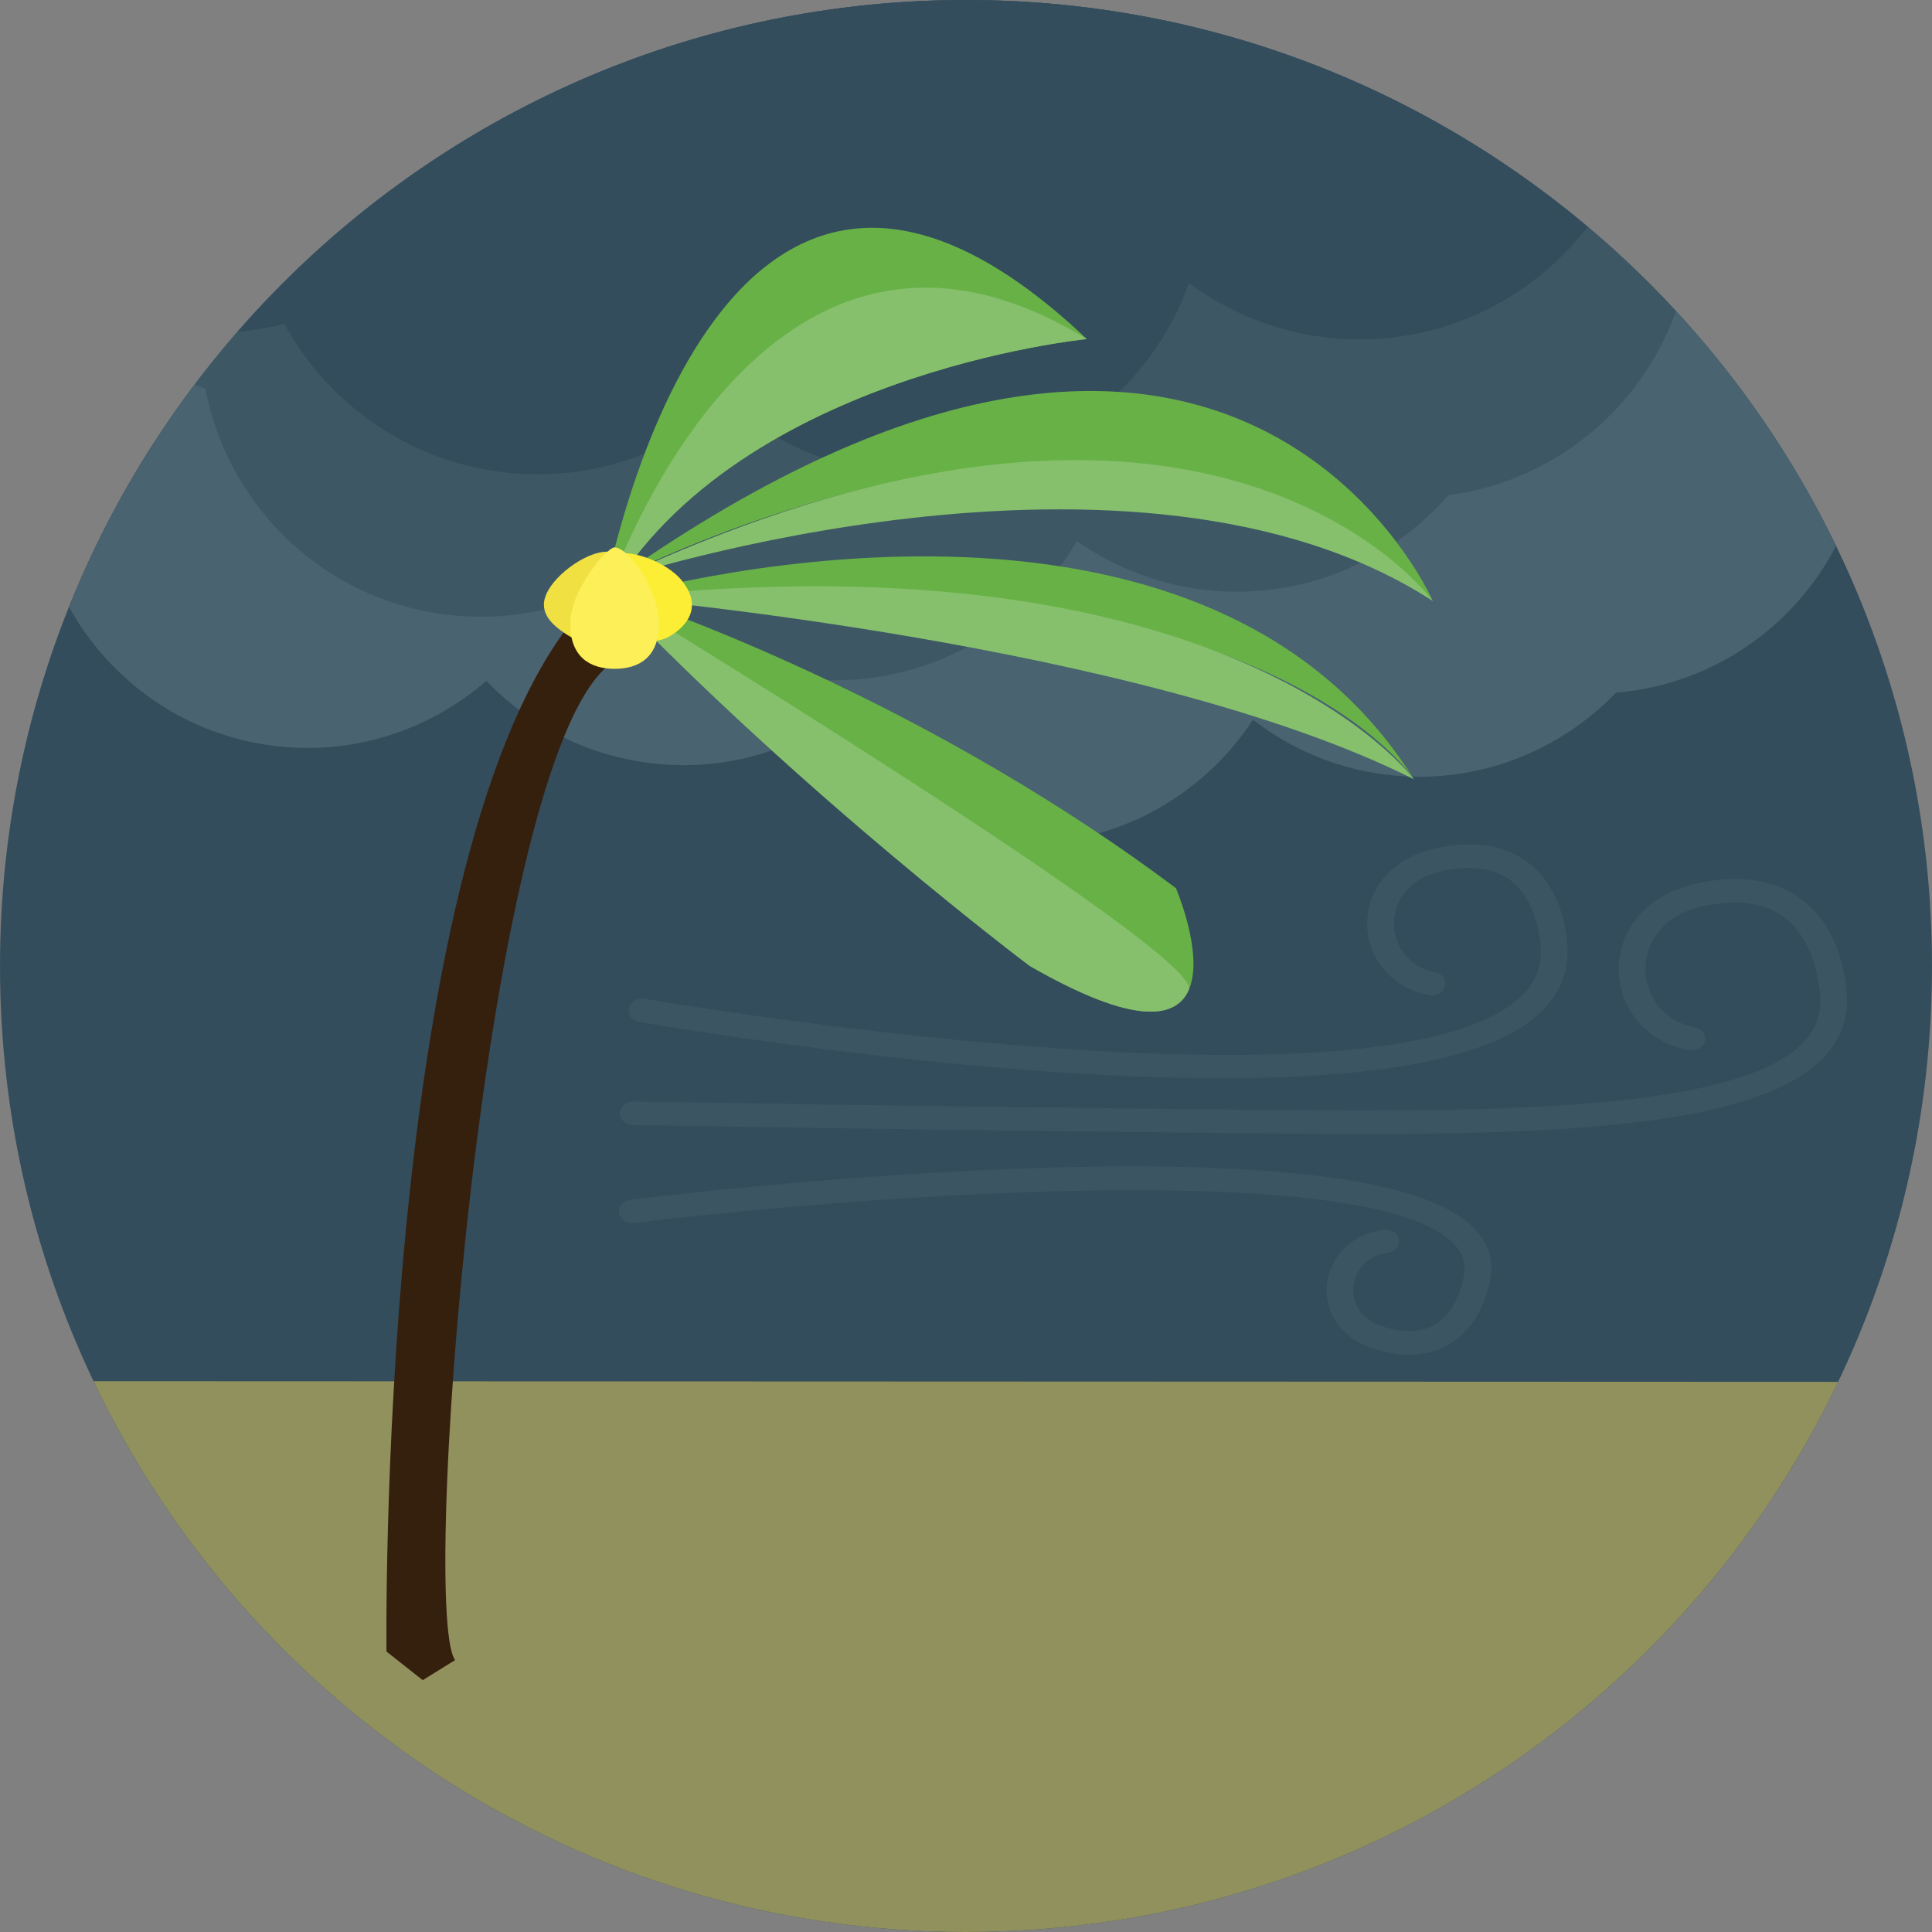 <?xml version="1.0" encoding="iso-8859-1"?>
<!-- Generator: Adobe Illustrator 19.0.0, SVG Export Plug-In . SVG Version: 6.00 Build 0)  -->
<svg version="1.1" id="Layer_1" xmlns="http://www.w3.org/2000/svg" xmlns:xlink="http://www.w3.org/1999/xlink" x="0px" y="0px"
	 viewBox="0 0 496.162 496.162" style="enable-background:new 0 0 496.162 496.162;" xml:space="preserve">
<rect x="0" y="0" width="496.162" height="496.162" fill="#808080" stroke="none"/>
<path style="fill:#334D5C;" d="M248.077,0C111.072,0,0.002,111.062,0.002,248.083c0,137.005,111.07,248.079,248.075,248.079
	c137.013,0,248.083-111.074,248.083-248.079C496.16,111.062,385.09,0,248.077,0z"/>
<path style="fill:#91915D;" d="M24.021,354.704c39.878,83.651,125.219,141.458,224.056,141.458
	c98.779,0,184.071-57.727,223.984-141.286L24.021,354.704z"/>
<path style="fill:#496370;" d="M404.775,55.78c-5.987-4.885-12.195-9.502-18.625-13.82c-26.367-17.696-56.315-30.472-88.535-37.002
	c-0.987-0.199-1.993-0.344-2.984-0.532C279.545,1.561,263.999,0,248.078,0c-19.884,0-39.193,2.406-57.723,6.824
	c-6.69,1.595-13.273,3.455-19.746,5.581c-28.032,9.211-53.844,23.277-76.471,41.209c-10.914,8.657-21.112,18.17-30.426,28.51
	c-19.382,21.521-35.005,46.469-45.953,73.8c10.462,18.847,29.382,32.675,52.406,35.602c20.603,2.616,40.204-4.055,54.743-16.678
	c10.719,11.215,25.197,18.981,41.787,21.092c14.494,1.84,28.514-0.899,40.617-7.073c10.979,14.494,27.534,24.75,47.001,27.224
	c27.503,3.493,53.244-9.509,67.458-31.252c9.548,7.375,21.081,12.439,33.918,14.069c22.86,2.903,44.492-5.607,59.326-21.031
	c24.24-1.955,45.528-16.475,56.502-37.698C455.643,107.36,432.737,78.59,404.775,55.78z"/>
<g style="opacity:0.3;">
	<path style="fill:#243D49;" d="M372.953,33.75c-5.662-3.305-11.426-6.45-17.363-9.307c-14.02-6.751-28.781-12.195-44.113-16.234
		c-0.788-0.21-1.572-0.42-2.364-0.62c-15.427-3.905-31.42-6.373-47.842-7.233C256.902,0.127,252.503,0,248.078,0
		c-11.801,0-23.392,0.88-34.756,2.475c-21.834,3.064-42.77,8.924-62.394,17.286c-0.953,0.406-1.882,0.861-2.831,1.282
		c-8.68,3.825-17.095,8.136-25.22,12.898C95.488,49.988,71.469,71.13,52.09,96.083c-0.708,0.906-1.438,1.794-2.134,2.712
		c0.91,0.367,1.859,0.654,2.785,0.987c5.906,31.172,31.987,55.818,65.136,58.396c14.98,1.163,29.237-2.353,41.355-9.303
		c12.003,14.333,29.516,24.034,49.629,25.599c28.417,2.204,54.196-12.44,67.707-35.483c10.175,7.1,22.271,11.717,35.533,12.75
		c23.621,1.836,45.406-7.995,59.865-24.577c26.857-3.489,49.43-21.942,58.446-47.253C413.714,61.816,394.351,46.244,372.953,33.75z"
		/>
</g>
<path style="fill:#334D5C;" d="M248.077,0C173.408,0,106.493,33.039,61.014,85.242c4.101-0.379,8.117-1.075,12.011-2.077
	c12.555,23.02,36.967,38.639,65.033,38.639c18.732,0,35.793-7.012,48.83-18.483c13.04,11.472,30.101,18.483,48.833,18.483
	c32.117,0,59.379-20.488,69.631-49.082c12.271,9.031,27.377,14.433,43.78,14.433c23.881,0,45.062-11.354,58.599-28.904
	C364.579,21.923,308.898,0,248.077,0z"/>
<g>
	<path style="fill:#3B5563;" d="M402.476,242.192c-0.937-10.064-4.961-17.592-11.651-21.777c-5.922-3.699-13.473-4.541-22.443-2.494
		c-10.569,2.414-17.344,10.061-17.263,19.478c0.072,9.001,6.449,16.303,15.855,18.174c1.848,0.367,3.68-0.662,4.108-2.284
		c0.428-1.629-0.711-3.248-2.552-3.611c-7.241-1.438-10.527-7.253-10.573-12.379c-0.046-5.198,3.106-11.483,12.084-13.53
		c6.935-1.583,12.581-1.052,16.797,1.584c4.931,3.083,8.063,9.261,8.817,17.382c0.543,5.849-1.645,10.623-6.687,14.601
		c-39.159,30.896-221.578-0.509-223.417-0.834c-1.836-0.314-3.657,0.742-4.04,2.379c-0.386,1.637,0.803,3.225,2.655,3.546
		c5.39,0.941,96.458,16.617,164.325,14.241c28.379-0.991,52.716-5.141,65.01-14.846C400.173,256.56,403.195,249.957,402.476,242.192
		z"/>
	<path style="fill:#3B5563;" d="M377.719,314.623c-31.397-28.965-208.27-7.448-215.786-6.514c-1.875,0.233-3.19,1.76-2.945,3.412
		c0.249,1.648,1.97,2.827,3.84,2.57c50.226-6.216,185.846-17.493,209.93,4.728c2.854,2.632,3.883,5.627,3.148,9.15
		c-1.274,6.083-4.127,10.531-8.041,12.547c-3.309,1.699-7.543,1.771-12.57,0.21c-6.38-1.981-8.155-6.736-7.688-10.523
		c0.459-3.718,3.32-7.766,8.672-8.416c1.875-0.226,3.198-1.756,2.953-3.405c-0.241-1.652-1.939-2.808-3.829-2.578
		c-7.827,0.949-13.69,6.495-14.597,13.798c-0.941,7.631,3.833,14.233,12.168,16.823c3.477,1.083,6.74,1.568,9.777,1.461
		c3.083-0.107,5.933-0.826,8.519-2.158c5.769-2.968,9.697-8.744,11.365-16.712C383.782,323.532,382.129,318.689,377.719,314.623z"/>
	<path style="fill:#3B5563;" d="M474.23,254.712c-1.067-11.529-5.666-20.144-13.289-24.917c-6.736-4.208-15.351-5.156-25.595-2.815
		c-12.007,2.739-19.704,11.426-19.616,22.125c0.092,10.213,7.313,18.502,17.979,20.622c1.848,0.364,3.68-0.662,4.112-2.287
		c0.428-1.626-0.715-3.244-2.556-3.611c-8.694-1.725-12.638-8.691-12.692-14.823c-0.054-6.216,3.71-13.733,14.433-16.181
		c8.209-1.875,14.918-1.232,19.945,1.913c5.856,3.665,9.571,10.952,10.458,20.522c0.486,5.217-1.163,9.54-5.038,13.212
		c-17.137,16.242-74.523,17.11-131.837,16.609c-79.936-0.704-166.93-2.176-167.798-2.191c-1.909-0.073-3.462,1.292-3.516,2.96
		c-0.053,1.668,1.435,3.045,3.324,3.076c0.869,0.019,87.893,1.488,167.864,2.192c19.08,0.168,37.698,0.188,54.873-0.413
		c38.008-1.332,68.946-5.685,82.079-18.136C472.558,267.638,474.873,261.628,474.23,254.712z"/>
</g>
<path style="fill:#351F0D;" d="M161.626,168.418l-15.186-8.255c-49.702,64.065-47.185,263.973-47.185,263.973l9.303,7.345
	l8.309-5.145C107.224,412.836,126.208,172.5,161.626,168.418z"/>
<path style="fill:#68B147;" d="M301.998,228.1c-70.534-52.907-146.147-76.467-146.147-76.467
	c50.7,52.999,108.58,96.415,108.58,96.415C325.649,283.268,301.998,228.1,301.998,228.1z"/>
<path style="fill:#86C06D;" d="M155.851,151.633c50.7,52.999,108.58,96.415,108.58,96.415c27.24,15.672,37.675,13.454,40.869,6.163
	C309.292,245.111,155.851,151.633,155.851,151.633z"/>
<path style="fill:#68B147;" d="M154.374,156.522c32.151-60.443,124.741-69.444,124.741-69.444
	C181.388-5.512,154.374,156.522,154.374,156.522z"/>
<path style="fill:#86C06D;" d="M154.374,156.522c32.151-60.443,124.741-69.444,124.741-69.444
	C192.956,34.358,154.374,156.522,154.374,156.522z"/>
<path style="fill:#68B147;" d="M158.035,148.814c0,0,136.768-71.949,209.938,5.546C367.972,154.36,316.783,36.761,158.035,148.814z"
	/>
<path style="fill:#86C06D;" d="M158.035,148.814c0,0,133.604-43.994,209.938,5.546C367.972,154.36,311.886,76.735,158.035,148.814z"
	/>
<path style="fill:#68B147;" d="M158.371,153.423c163.543-13.216,203.293,44.506,204.707,46.643
	C306.539,109.789,158.371,153.423,158.371,153.423z"/>
<path style="fill:#86C06D;" d="M158.371,153.423c0,0,135.081,11.671,204.75,46.71C363.122,200.133,316.251,136.512,158.371,153.423z
	"/>
<path style="fill:#F1E042;" d="M158.604,142.453c-4.024-2.808-13.323,2.605-17.164,8.113c-3.841,5.512-0.765,9.027,3.263,11.828
	c4.024,2.808,7.475,3.84,11.311-1.664C159.859,155.217,162.629,145.256,158.604,142.453z"/>
<path style="fill:#FCEE35;" d="M175.191,149.204c-4.296-5.405-14.666-8.404-16.919-6.614c-1.259,1.002-1.68,12.573,2.616,17.979
	s8.986,4.736,12.933,1.587C177.773,159.023,179.483,154.609,175.191,149.204z"/>
<path style="fill:#FCEF57;" d="M157.836,140.574c-1.997,0-11.396,10.979-11.396,19.589c0,8.614,5.099,11.598,11.396,11.598
	c6.292,0,11.395-2.984,11.395-11.598C169.231,151.553,161.435,140.574,157.836,140.574z"/>
<g>
</g>
<g>
</g>
<g>
</g>
<g>
</g>
<g>
</g>
<g>
</g>
<g>
</g>
<g>
</g>
<g>
</g>
<g>
</g>
<g>
</g>
<g>
</g>
<g>
</g>
<g>
</g>
<g>
</g>
</svg>
